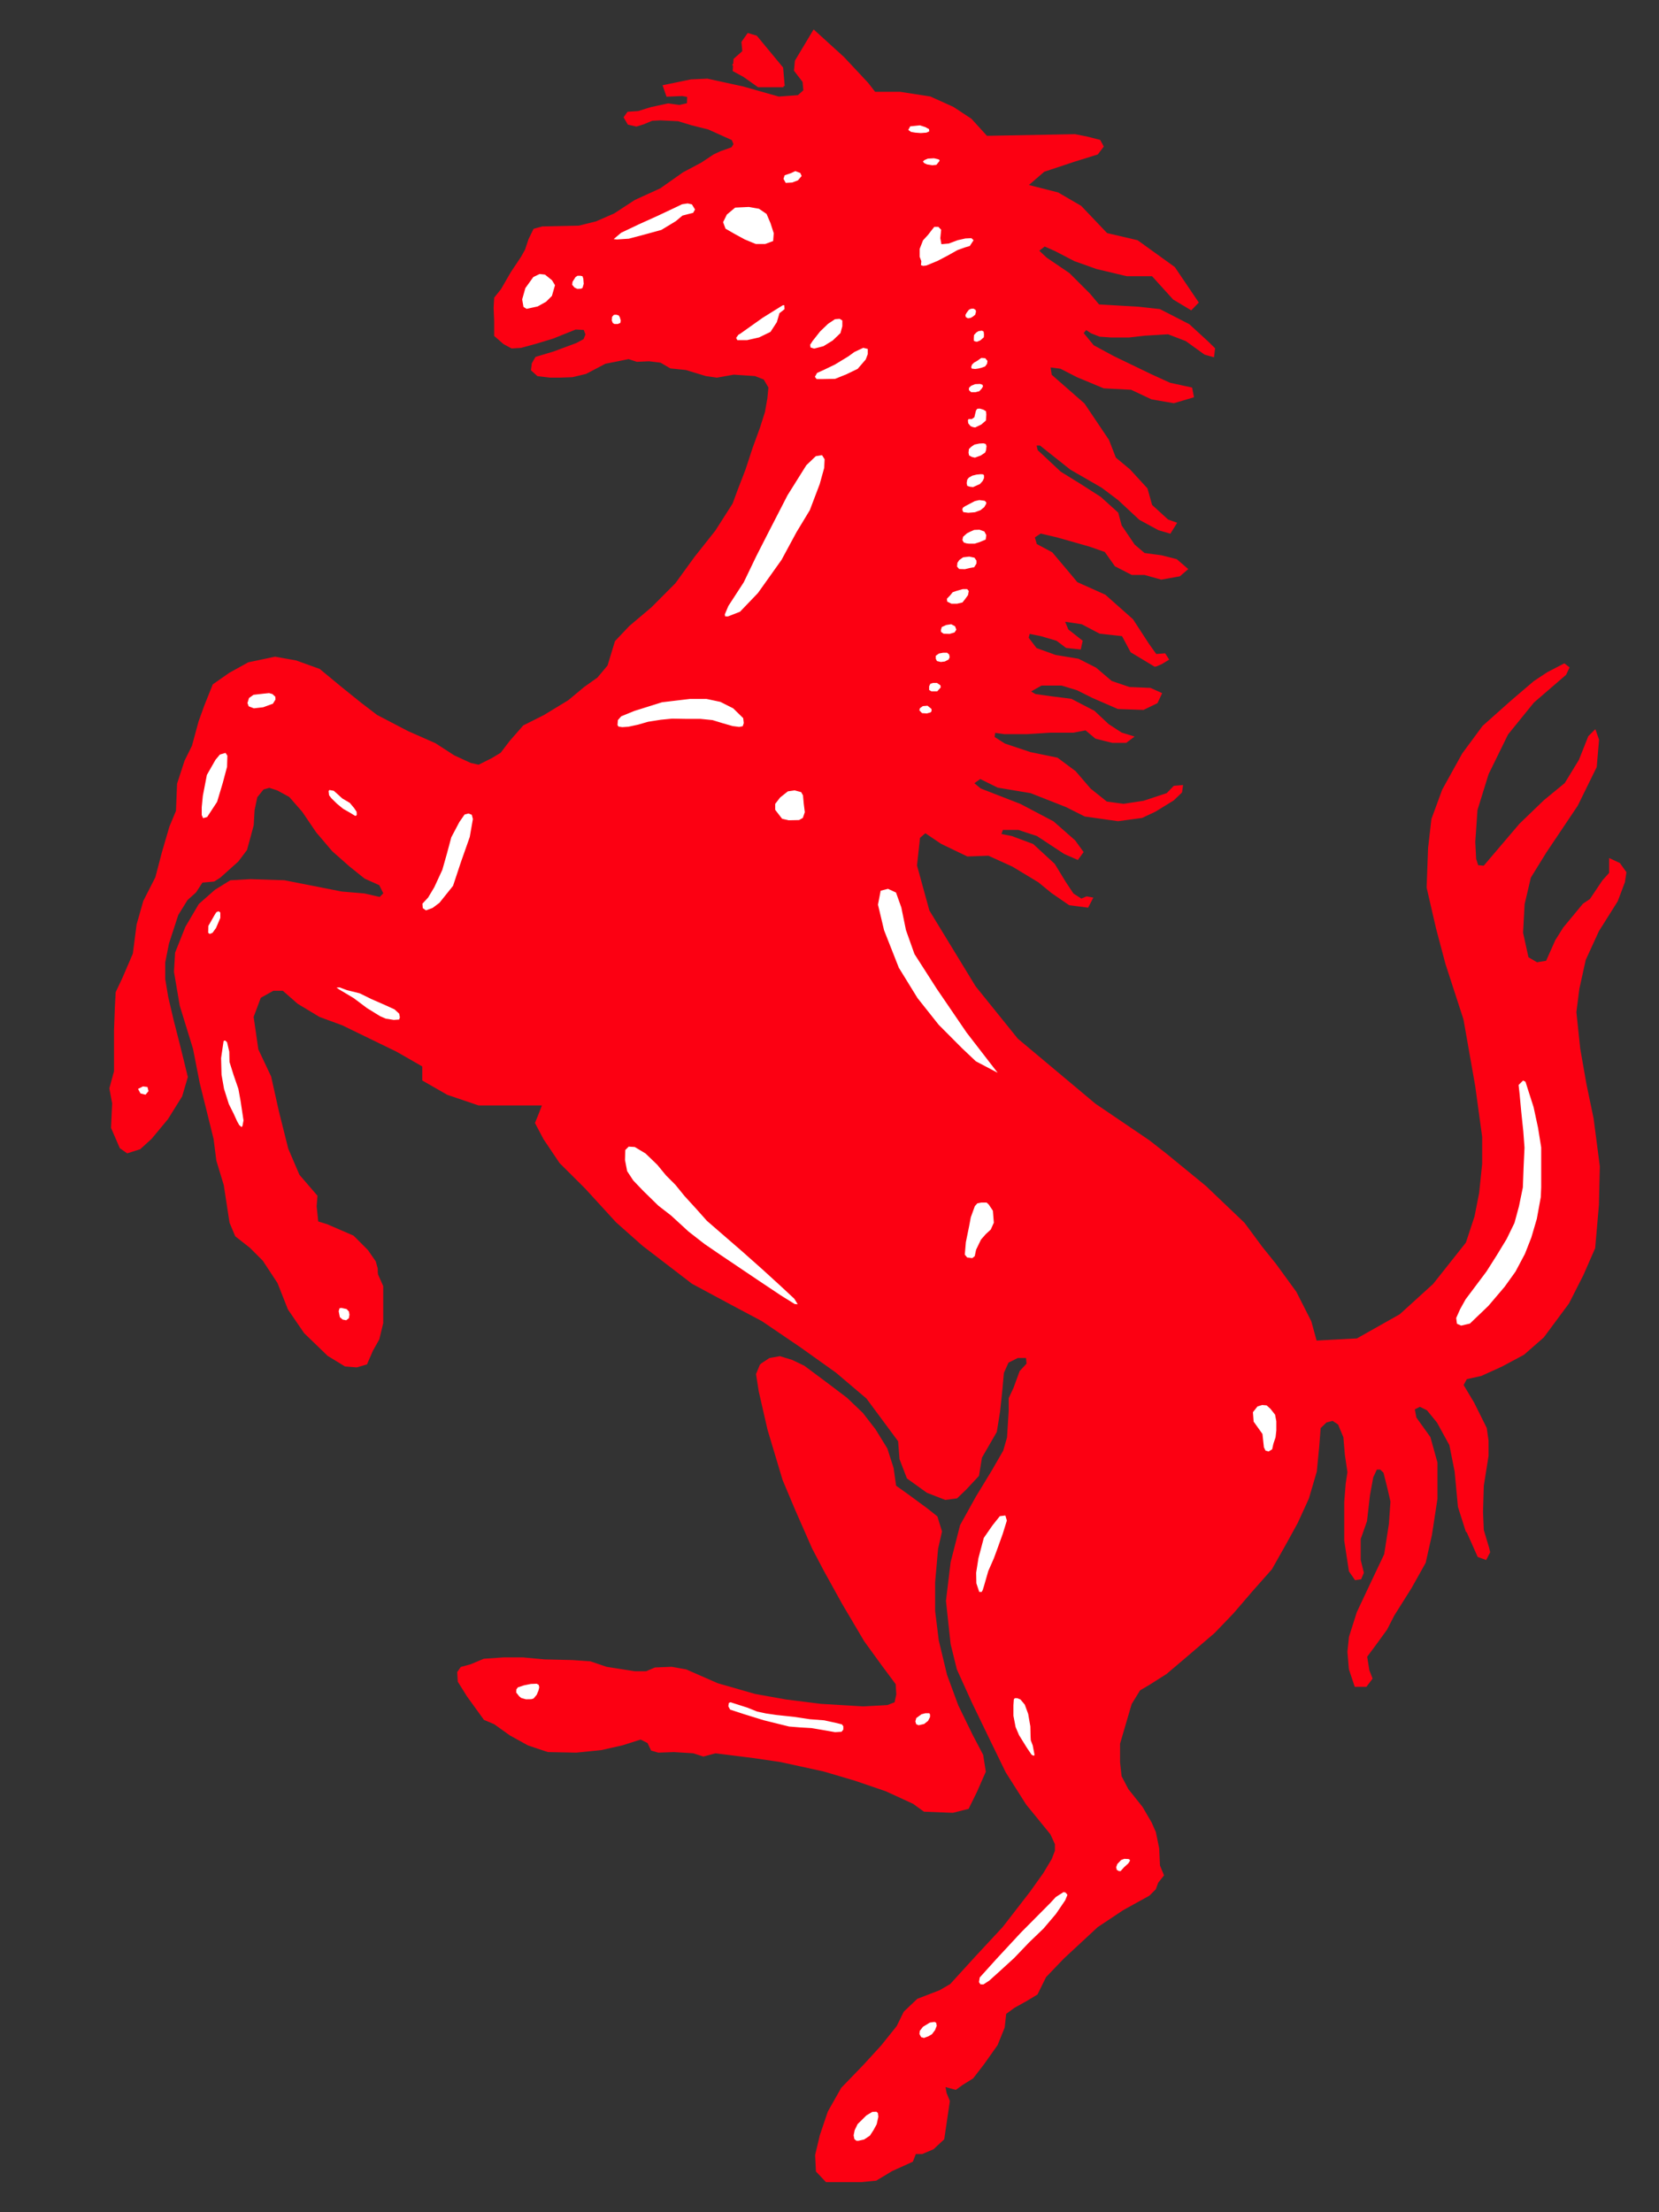<?xml version="1.0" encoding="UTF-8"?>
<svg xmlns="http://www.w3.org/2000/svg" width="15" height="20" fill="none">
  <rect width="100%" height="100%" fill="#333333" stroke="none"/>
  <path d="M6.882 12.339l-.035.085.024.153.079.345.136.454.114.271.152.346.107.204.166.3.198.335.156.215.13.175.006.097-.017.079-.073.028-.22.012-.384-.023-.318-.04-.279-.05-.338-.097-.171-.075-.114-.05-.129-.023-.148.006-.079.034h-.107l-.256-.04-.147-.05-.16-.011-.253-.006-.193-.018h-.177l-.175.012-.119.05-.085.023-.028.04.005.08.081.13.152.21.09.038.143.102.163.09.177.059.254.005.227-.023.193-.044.163-.052.07.035.032.067.058.017.14-.005.177.011.09.029.109-.029.35.044.238.035.39.085.285.084.281.096.248.114.097.07.256.01.136-.034.073-.148.079-.18-.023-.147-.096-.183-.129-.265-.102-.277-.075-.312-.033-.268v-.26L8.471 14l.035-.154-.04-.13-.085-.068-.17-.125-.119-.085-.023-.163-.056-.175-.106-.172-.113-.146-.142-.136-.181-.137-.204-.152-.108-.052-.108-.033-.09.016-.079.052v0z" fill="#FC0012" stroke="#FC0012" stroke-width=".022" stroke-miterlimit="2.613"></path>
  <path d="M6.224.867l-.002.075-.078.018-.102-.014-.154.033-.116.036-.092.006-.029.04.033.056.07.016.064-.02.076-.032.077-.004.163.008.125.038.148.037.218.098.019.046-.023.037-.102.036-.062.029-.11.073-.167.089-.204.144-.232.106-.185.121-.167.073-.158.039-.139.003-.19.004-.073.02-.043.088-.032.096-.037.066-.092.138-.089.154-.06.075-.005.087.005.12v.13l.08.07.069.037.082-.005.135-.037.152-.046.206-.083.083.004.019.052-.02.05-.069.037-.21.078-.157.047-.03.052-.007.055.052.047.11.013h.088l.112-.004.121-.029.175-.092.116-.023.098-.02.075.025.11-.005.107.013.089.052.138.014.181.055.098.014.152-.027.195.013.084.033.046.079-.01.102-.022.125-.046.144-.066.181-.065.198-.07.181-.046.125-.157.246-.19.24-.172.237-.217.218-.2.169-.128.135-.067.22-.094.112-.12.085-.144.12-.22.134-.187.094-.12.137-.084.11-.085.051-.12.06-.076-.017-.152-.07-.17-.11-.247-.109-.28-.146-.144-.11-.179-.144-.196-.162-.211-.076-.187-.033-.238.05-.17.094-.146.102-.075.187-.052.144-.06.221-.067.135-.067.206-.01.246-.06.144-.067.229-.06.229-.109.214-.06.211-.034.264-.095.221-.06.127-.007.127-.008.214v.373L1 9.84l.025.134-.01.221.077.178.06.042.11-.035.101-.092.147-.177.127-.204.05-.17-.033-.136-.042-.17-.052-.203-.05-.214-.027-.161V8.7l.034-.172.085-.261.085-.137.077-.069.06-.092.109-.01.052-.033.077-.069.084-.075.077-.102.033-.12.027-.101.008-.137.025-.119.06-.075.059-.017.077.025.11.06.119.136.127.187.144.169.154.136.137.11.134.06.042.084-.042.043-.145-.033-.203-.017-.264-.052-.254-.05-.306-.01-.179.01-.136.084-.144.127-.12.204-.092.231-.01.17.052.305.12.39.06.307.074.298.052.21.025.196.067.221.052.339.05.119.13.102.119.119.134.204.094.238.145.212.211.204.154.094.102.008.085-.025.052-.12.057-.101.035-.145v-.33l-.042-.095c-.008 0-.008-.06-.008-.067l-.017-.06-.07-.101-.127-.127-.236-.102-.087-.027-.015-.145.007-.092-.161-.187-.102-.238-.085-.339-.07-.314-.116-.246-.043-.298.067-.179.12-.067h.092l.137.12.196.118.204.075.492.239.239.137v.127l.22.126.28.095h.587l-.043.11-.024.059.075.142.144.214.23.229.28.306.238.211.447.343.361.194.271.144.349.237.321.229.277.235.289.39.013.164.065.169.177.127.162.063.1-.013.08-.077.113-.121.027-.164.134-.232.029-.18.021-.198.014-.155.044-.098.09-.045h.087l.006.066-.064.069-.055.15-.043.092v.114l-.015.24-.035.122-.105.182-.143.235-.142.256-.085.333-.042.348.042.389.056.227.135.298.171.354.135.277.184.29.22.27.042.092v.064l-.03.078-.076.127-.121.17-.248.32-.249.268-.227.249-.098.057-.2.077-.12.114-.063.129-.142.177-.161.176-.199.206-.12.212-.072.213-.042.177.007.143.085.09h.312l.134-.013.141-.085.185-.084.028-.072h.064l.098-.042.092-.086.05-.339-.029-.071-.013-.072.05.014.055.015.058-.042.093-.058.098-.127.121-.171.063-.156.014-.127.079-.058.113-.063.093-.056.077-.156.163-.17.306-.284.233-.155.235-.13.055-.055.021-.058.05-.063-.035-.085-.007-.156-.03-.146-.037-.084-.081-.139-.129-.162-.063-.12-.014-.128v-.17l.029-.099.077-.263.078-.127.085-.05.156-.099.185-.157.248-.212.17-.177.17-.198.177-.2.127-.225.106-.193.1-.219.071-.242.022-.225.013-.171.058-.056.063-.016.056.037.05.12.014.163.023.155-.016.106-.013.164v.348l.042.275.05.072.042-.006.021-.05-.028-.114v-.192l.057-.162.027-.235.03-.163.036-.077h.042l.035.034.034.135.03.13-.014.203-.043.277-.128.27-.12.255-.07.22-.014.134.013.156.05.15h.092l.049-.065-.028-.072-.02-.127.084-.113.098-.135.065-.127.156-.248.127-.227.056-.249.05-.327v-.325l-.063-.227-.127-.177-.016-.084.058-.03.071.035.093.114.113.206.048.24.03.32.07.22.008.006.098.22.063.023.03-.058-.008-.034-.049-.164-.007-.163.007-.24.043-.27v-.135l-.016-.113-.113-.227-.098-.164.034-.063.135-.03.185-.084.198-.106.177-.155.227-.306.129-.254.106-.242.034-.389.008-.348-.056-.431-.065-.312-.056-.32-.035-.332.027-.212.058-.263.12-.262.17-.27.064-.17.013-.085-.055-.077-.079-.037v.122l-.063.07-.114.17-.063.042-.177.214-.071.113-.085.191-.092.015-.085-.05-.05-.227.014-.261.057-.243.14-.227.285-.425.17-.346.021-.243-.027-.077-.05.05-.084.212-.13.213-.19.156-.22.212-.326.383-.063-.006-.021-.065-.008-.156.02-.29.101-.326.177-.361.235-.29.29-.25.027-.057-.035-.027-.148.077-.121.08-.206.176-.255.227-.183.248-.18.325-.097.264-.03.262-.013.354.085.369.085.32.163.502.106.602.063.46v.248l-.027.261-.042.214-.079.24-.298.376-.304.276-.39.22-.376.02-.05-.182-.134-.264-.185-.254-.121-.15-.162-.219-.348-.332-.354-.29-.156-.122-.488-.331-.703-.589-.383-.475-.419-.687-.113-.411.028-.256.058-.05.148.1.235.113.19-.007.22.1.235.142.12.098.157.108.161.021.037-.071-.043-.008-.05.021-.078-.05-.07-.105-.1-.164-.192-.177-.19-.071-.106-.021.02-.056h.149l.171.056.248.163.114.05.042-.058-.071-.098-.193-.17-.298-.157-.36-.14-.07-.058.07-.05.162.08.298.05.32.126.169.085.298.042.214-.029.119-.056.163-.1.072-.069.007-.05-.066.006-.063.065-.212.07-.184.028-.156-.021-.15-.12-.135-.157-.161-.12-.243-.05-.233-.078-.1-.064.008-.055.092.013h.206l.206-.013h.211l.114-.022.092.077.149.037h.12l.056-.042-.098-.03-.12-.078-.128-.12-.206-.107-.169-.021-.156-.022-.057-.034.113-.064H9.6l.142.043.14.07.228.099.227.008.12-.058.036-.077-.093-.042-.19-.008-.164-.056-.142-.121-.156-.079-.206-.034-.177-.064-.076-.1.013-.05.114.023.142.042.085.064.12.013.014-.063-.127-.1-.037-.09.171.026.162.085.206.023.079.148.211.127.012-.002.046-.02.056-.034-.027-.042-.08.006-.07-.098-.143-.22-.248-.22-.254-.114-.071-.085-.156-.185-.142-.076-.021-.072.063-.042.15.035.296.084.143.05.092.13.148.076h.114l.15.042.163-.029.064-.055-.093-.08-.134-.034-.156-.021-.093-.079-.12-.177-.03-.113-.155-.14-.17-.109-.192-.119-.212-.198-.013-.058h.048l.277.22.283.163.15.113.19.177.171.093.099.029.05-.08-.072-.026-.148-.135-.042-.15-.156-.17-.129-.107-.063-.162-.22-.327-.298-.261-.013-.085.106.014.15.077.24.1.248.013.185.087.198.034.17-.05-.014-.071-.193-.042-.169-.077-.34-.164-.185-.1-.098-.119.035-.042.05.034.076.03.1.007h.164l.14-.016.214-.013.164.063.169.122.071.02.008-.063-.058-.057-.17-.156-.263-.135-.19-.021-.362-.021-.084-.1-.185-.185-.206-.14-.077-.072.064-.05.098.043.177.092.2.071.27.064h.232l.193.213.155.093.056-.058-.211-.312-.333-.24-.277-.065-.235-.247-.206-.12-.283-.072.156-.135.277-.092.206-.064.048-.063-.027-.05-.114-.029-.107-.021-.8.015-.143-.157-.161-.106-.206-.093-.27-.042h-.232L7.842.757 7.623.523l-.264-.24-.161.269-.008.084.077.1.008.085-.056.05-.179.013-.325-.092-.32-.07-.148.007-.242.05.029.084.134-.006.056.01v0z" fill="#FC0012" stroke="#FC0012" stroke-width=".022" stroke-miterlimit="2.613"></path>
  <path d="M7.084.778L7.07.615 6.836.332 6.765.311l-.05.071.008.085-.08.071-.007.098.092.05.13.092h.226v0z" fill="#FC0012" stroke="#FC0012" stroke-width=".022" stroke-miterlimit="2.613"></path>
  <path d="M6.63.594l.006-.013" stroke="#FC0012" stroke-width=".022" stroke-miterlimit="2.613"></path>
  <path d="M9.06 9.732l-.312-.404-.27-.396-.2-.312-.076-.214-.042-.205-.05-.14-.08-.037-.077.02-.026.135.056.235.134.34.17.276.192.242.211.212.127.12.243.128v0zM4.814 2.497L4.74 2.6l-.03.106.013.075.036.023.106-.023.079-.044L5 2.681l.03-.104-.03-.05-.068-.055-.055-.006-.062.03v0zm2.02-.28h.087l.08-.03.006-.08-.03-.093-.037-.087-.073-.05-.095-.017-.129.006-.08.067-.037.075.025.067.087.05.092.05.104.043v0zm6.935 7.538l-.05.05.01.09.015.162.018.171.011.148-.008.17-.007.188-.035.17-.04.148-.07.144-.09.148-.092.145-.099.132-.09.12-.05.09-.037.083.008.061.047.021.086-.02.17-.163.147-.173.099-.138.086-.162.058-.148.05-.17.036-.197.004-.09v-.362l-.029-.18-.04-.186-.05-.156-.025-.079-.033-.017v0zm-7.468 1.164l.098.11.323.28.18.16.159.145.129.12.025.04.017.03-.05-.004-.129-.08-.217-.145-.337-.227-.136-.093-.145-.113-.157-.144-.116-.09-.138-.135-.09-.094-.057-.087-.02-.104.003-.096.037-.037.063.004.1.06.108.104.079.096.084.084.083.102.104.114v0zm-.729-4.361l.004-.052.034-.039.122-.05.252-.079.252-.03h.154l.127.027.119.06.094.092.006.051-.012.037-.04.008-.062-.008-.094-.027-.088-.027-.11-.011h-.137l-.115-.002-.102.01-.114.018-.09.026-.088.019-.058.004-.04-.006-.014-.021v0zM8.804 10.9l-.037.102-.015.08-.03.147-.01.117.027.033.055.007.029-.023.013-.061.043-.089.042-.048.046-.042.03-.067-.009-.114-.04-.06-.023-.021h-.054l-.04.008-.027.03zm.079 3.503h-.037l-.029-.087-.002-.098.021-.134.049-.185.079-.114.07-.088.064-.008.017.058-.038.123-.054.15-.027.073-.05.114-.038.132-.012.039-.013.025v0zm2.48-1.697l-.046.058.007.092.08.112.013.12.018.036.037.01.04-.024.012-.054.02-.06.007-.063v-.085l-.012-.063-.044-.056-.038-.034-.046-.004-.048.015v0zm-3.538 6.412l-.08.079-.028.058-.01.05.008.04.025.02h.023l.054-.012.056-.037.034-.052.03-.055.016-.072-.005-.04-.021-.017-.043.002-.06.036v0zm.579-.843l-.066.04-.032.041-.004.035.019.035.033.01.044-.016.036-.021.03-.04.017-.043-.006-.035-.023-.013-.048.007zm1.085-1.079l-.266.268-.219.236-.156.173-.008.049.018.028.036.002.056-.036.1-.09.127-.116.137-.143.129-.124.113-.133.085-.125.023-.056-.023-.029-.027-.006-.075.048-.05.054v0zm.642-.39l-.038.04-.012.033.006.032.027.016h.023l.035-.039.038-.034.017-.027-.001-.021-.02-.01-.042-.002-.033.012v0zM9.2 15.342h-.03l-.014.017-.004.057v.097l.02.104.032.075.07.113.046.068.024.011.014-.002.007-.017-.017-.089-.017-.044-.002-.032-.002-.093-.02-.115-.032-.087-.042-.05-.033-.013v0zm-4.396-.13l-.069.014-.06.02-.017.024-.002.035.031.039.021.017.046.013.052-.001.025-.008.031-.037.017-.04.008-.033-.006-.029-.025-.015-.052.002v0zm1.97.22l-.169-.054-.025.01-.006.04.02.037.128.042.181.056.23.057.1.008.103.006.1.017.114.02.065-.004.021-.027v-.037l-.017-.023-.06-.015-.106-.023-.13-.01-.139-.021-.16-.017-.096-.014-.079-.017-.075-.03v0zm1.553.056l-.052.038-.01.037.01.033.03.013.056-.013.039-.031.02-.039v-.03l-.012-.018h-.043l-.038.01v0zM3.14 11.825l-.055-.012-.024.006-.01.035.012.06.03.026.04.008.032-.025.006-.038-.006-.033-.025-.027v0zm-1.13-2.41l-.022.15.004.152.023.13.044.139.044.088.031.068.02.036.024.021h.014l.011-.017.01-.052-.027-.179-.02-.11-.043-.124-.037-.118-.002-.092-.021-.09-.021-.02H2.02l-.012.018v0zm1.607-.187l.01-.03-.008-.04-.046-.042-.088-.04-.123-.054-.106-.052-.116-.029-.067-.025-.062.002.047.035.134.08.12.09.12.074.053.023.075.012.057-.004v0zm-1.687-.96l-.057.1-.002.07.023.018.034-.013.035-.048.023-.054.017-.04v-.058l-.027-.017-.028.013-.018.029v0zm5.508-4.165l-.067.011-.089.085-.171.273-.18.35-.103.202-.113.235-.139.214-.034.08.005.03.037.001.113-.044.164-.171.215-.302.135-.25.121-.2.09-.237.041-.148.004-.083-.029-.046v0zm-3.201 3.24l.038.015.012.046-.029.166-.08.227-.072.217-.125.156-.064.048-.067.025-.038-.027-.004-.05.054-.058.055-.092.072-.156.042-.148.039-.146.074-.14.05-.072.043-.011v0zM1.94 6.862l-.08.14-.037.192-.01.103v.074l.017.039.05-.014.093-.142.051-.17.04-.15.003-.105-.023-.035-.062.018-.042.05v0zm1.02.29l.005.042.023.03.052.051.056.046.065.037.047.029.019-.002.01-.017-.002-.033-.025-.037-.04-.048-.068-.04-.043-.039-.036-.032-.033-.006-.019-.002-.012.021v0zm-.576-.892l-.096.011-.046.033-.016.052.014.038.054.021.088-.01.093-.034.027-.044-.002-.033-.031-.029-.035-.01-.05.005zm4.804.875l.063.017.02.035.007.077.01.08-.02.058-.04.023-.098.002-.065-.015-.037-.048-.03-.039v-.061l.048-.062.073-.058.069-.01zM5.522 2.17l.088-.075.164-.078.164-.074.155-.073.071-.034.054-.008.045.01.034.056-.023.04-.044.011-.054.014-.06.05-.132.08-.183.05-.114.03-.11.007-.055-.006zm-.327.328l-.029.046-.004.034.025.03.031.015.038-.002.02-.01.013-.044-.004-.05-.01-.029-.026-.006h-.031l-.023.016v0zm.377.336l-.027.002-.021.023-.004.039.012.03.02.012h.037l.03-.013.005-.03-.01-.034-.013-.021-.029-.008v0zm1.123.168l.193-.137.117-.073.071-.044h.025l.004.052-.048.038-.023.079-.06.092-.107.052-.11.025H6.66l-.017-.032.025-.035.028-.017v0zm.649.067l.063-.08.073-.07.066-.044.048-.004.033.02v.06l-.018.066-.073.07-.086.053-.089.023-.042-.013-.006-.035.03-.046v0zm.011.338l.025-.044.06-.027.104-.05.12-.073.055-.04.085-.04.053.013v.058l-.02.052-.076.088-.104.05-.104.042-.107.002h-.068l-.023-.03zm-.207-1.852l-.062.021-.014.042.026.047.067-.004.056-.021.04-.047-.017-.038-.054-.02-.042.02v0zm1.085-.352l-.035-.025.025-.046.096-.01.052.017.04.022.002.034-.034.015-.054.004-.052-.004-.04-.007v0zm.157.22l.056-.003.043.01.02.013-.007.021-.03.037-.043.004-.05-.008-.029-.013-.021-.025.025-.022.036-.015v0zm-.011.988l.102-.042.088-.046.093-.052.07-.025.043-.012.042-.064-.03-.028-.06.003-.071.016-.08.03-.055.005-.008-.043.008-.08-.032-.033h-.047l-.03.038-.03.039-.046.05-.032.082v.074l.015.04-.004.042.03.01.034-.004v0zM8.34 6.373l.05-.004.043.035.001.029-.013.017-.039.011-.05-.003-.032-.033.008-.029.032-.023v0zm.08-.112h.059l.038-.042-.004-.03-.038-.026h-.04l-.031.01-.014.029v.042l.03.018v0zm.065-.363l.042-.008h.04l.025.021.006.033-.013.027-.039.02-.04.005-.042-.01-.014-.028v-.035l.035-.025v0zm.044-.158l.058.002.051-.015.021-.033-.015-.04-.042-.022-.05.008-.046.021-.01.035.002.023.03.021v0zm.115-.408l.06-.017h.046l.021.025-.008.044-.028.039-.027.034-.054.012H8.6l-.046-.023-.004-.037.033-.034.024-.03.037-.013v0zm.06-.304l.06-.007.053.011.023.033v.033l-.025.04-.044.008-.046.011-.058-.002-.025-.029.004-.042.02-.029.038-.027v0zm.054-.102h.057l.047-.015.06-.025.007-.05-.021-.04-.05-.018-.052.002-.037.016-.033.017-.038.034-.008.037.016.029.029.01.023.003zM1.292 9.811l.05.006.013.05-.035.042-.057-.014-.03-.055.059-.03v0zm7.425-5.242l.093-.049.044-.01.054.007.02.019v.021l-.02.035-.037.03-.054.02-.063.005-.052-.007-.013-.031.007-.025.021-.015v0zm.083-.154l.067-.03.027-.03.014-.03v-.03l-.012-.017-.029-.002-.04.004-.04.01-.035.02-.017.022-.006.036.007.033.031.01.033.004v0zm.015-.266l.058-.021.043-.029.01-.025.005-.042-.01-.027-.027-.008-.04.002-.048.01-.033.023-.023.023-.004.038.006.031.03.017.033.008v0zm0-.687l.049-.002.028.01.008.025-.015.025-.025.027-.04.01h-.043l-.027-.025v-.03l.025-.024.04-.016v0zm.004.414l.06-.029.046-.04.004-.06-.004-.036-.03-.018-.035-.01-.029.002-.016.02-.007.027-.008.034-.017.012H8.75l-.01.02.004.034.025.03.025.01.025.004v0zm.008-.621l.042-.03.045.003.026.032-.005.033-.021.029-.035.013-.033.008-.029.004-.038-.004-.01-.023.01-.03.023-.022.025-.013v0zm.008-.154l.034-.014.037-.032.002-.031-.004-.033-.023-.013-.037.005-.023.014-.025.027-.002.032v.031l.018.01.023.004v0zm-.083-.308l.023-.012.03-.002.026.016.005.023-.009.034-.025.02-.023.013-.03.004-.026-.015-.006-.027.012-.023.023-.031v0z" fill="#fff" stroke="#FC0012" stroke-width=".022" stroke-miterlimit="2.613"></path>
</svg>
